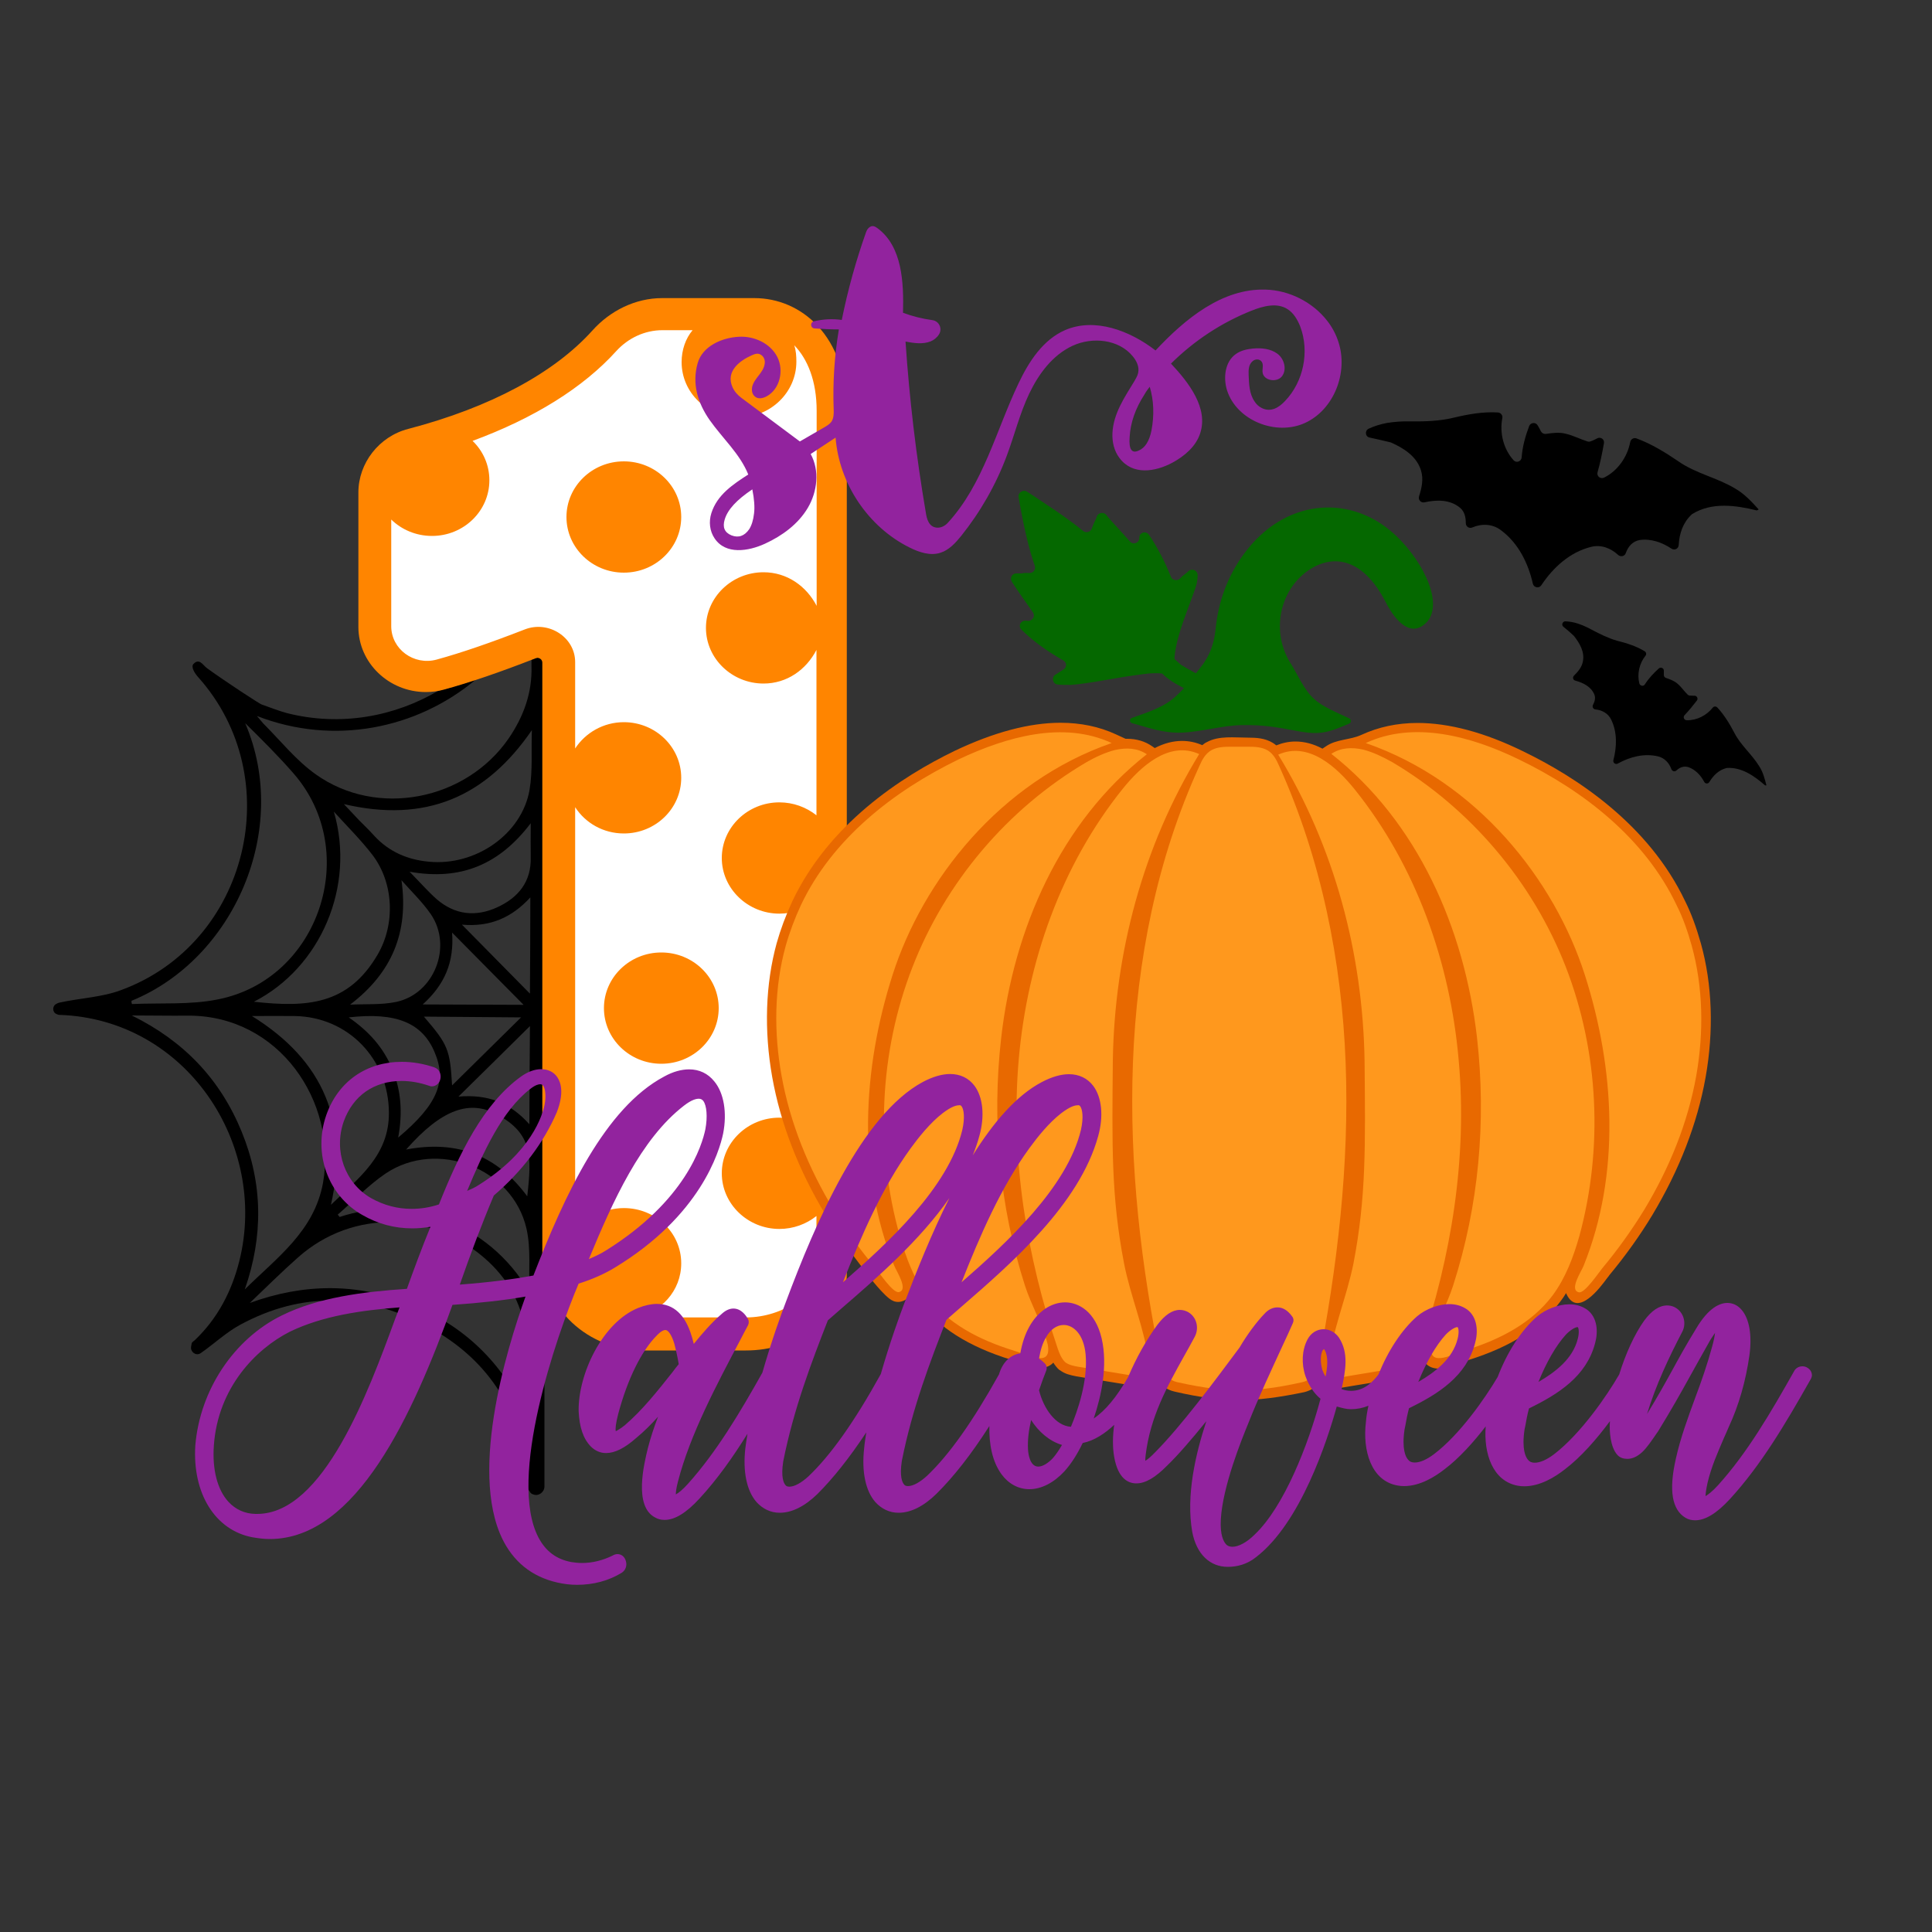 <?xml version="1.0" encoding="utf-8"?>
<!-- Generator: Adobe Illustrator 23.0.1, SVG Export Plug-In . SVG Version: 6.00 Build 0)  -->
<svg version="1.1" id="Layer_1" xmlns="http://www.w3.org/2000/svg" xmlns:xlink="http://www.w3.org/1999/xlink" x="0px" y="0px"
	 width="1000px" height="1000px" viewBox="0 0 1000 1000" style="enable-background:new 0 0 1000 1000;" xml:space="preserve">
<rect x="0" y="0" width="1000" height="1000" fill="#333333" stroke="none"/>
<style type="text/css">
	.st0{fill:#FFFFFF;}
	.st1{fill:#FF8500;}
	.st2{fill:#E86900;}
	.st3{fill:#FF981D;}
	.st4{fill:#056800;}
	.st5{fill:#92239E;}
</style>
<g>
	<path d="M281,649.2V342.9c0-1.7-1.6-2.5-2.7-2.5c-0.3,0-0.6,0.1-1,0.2c-0.7,0.3-1.5,0.6-2.2,0.8c0,1.2,0,2.3,0,3.5
		c0.4,13.7-4.1,25.9-11.6,37c-22.1,32.4-68.4,41.6-100.2,18.8c-10.1-7.2-18.1-17.3-27-26.2c-0.9-1-1.7-2-3.3-3.9
		c39.9,15.5,82.8,6.6,113.2-18.8c-5.8,1.9-11.3,3.6-16.4,5c-0.9,0.2-1.8,0.4-2.7,0.6c-22.6,13.4-50.6,18.8-78.6,11.7
		c-4.4-1.2-8.6-2.9-12.9-4.4c-0.3,0.3-19.3-12.2-28.4-18.8c-2.2-1.6-4-5.5-7.1-2.2c-1.4,1.6,0.8,4.9,2.3,6.6
		c47,52.3,26.2,138-39.8,162.2c-9.9,3.7-21.1,4.1-31.6,6.4c-0.6,0.1-1.2,0.3-1.8,0.7c-2.2,1-2.2,4.2-0.1,5.2
		c0.6,0.3,1.1,0.5,1.7,0.5c65.8,2.2,108.1,67.2,93.1,127.3c-3.9,15.6-11.2,29.8-23.1,41.1c-0.6,0.5-1.5,1-1.6,1.7
		c-0.1,0.5-0.2,1.1-0.3,1.7c-0.4,2.6,2.4,4.8,4.8,3.4c0.1-0.1,0.2-0.1,0.3-0.2c6.9-4.8,13.2-10.8,20.5-14.7
		c31.7-17.1,63.9-16.2,95.4,0.2c29.5,15.3,47.2,39.6,52.5,72.5c0.7,4,0.2,8.3,1,12.3c0.1,0.6,0.7,1.1,0.9,1.6
		c0.3,0.6,0.9,1.1,1.7,1.3c2.7,1.1,5.8-1.1,5.8-4.1V659.3C281,656,281,652.7,281,649.2z M207.8,455.6c5.1,5.8,10.8,11.2,15.2,17.6
		c11.4,16.7,1.7,41.3-18,45.4c-7.7,1.6-15.8,1-23.8,1.4C202.9,503.5,211.6,482.5,207.8,455.6z M234,482.7
		c12.6,12.8,24.3,24.5,37,37.4c-17.9,0-34.4-0.2-52.2-0.2C230.3,509.5,235.1,497.9,234,482.7z M203,553.2
		c-4.6-11.1-12.2-19.5-22.5-26.6c24.5-2.8,38,2.8,44.4,17.9c6.5,15.1,1.7,27.1-18.8,44.3C208.5,575.9,207.6,564.3,203,553.2z
		 M130.4,525.9c8.1,0,15.1-0.1,22.1,0c27.7,0.4,48.7,22.3,48.8,50.1c0.1,22.1-15.6,33.7-30,47.6
		C180.8,581.2,167.8,549.1,130.4,525.9z M219.4,526.2c16.8,0.1,32.9,0.3,50.3,0.4c-12.6,12.4-23.9,23.6-35.7,35.2
		C232.9,543.2,231.9,540.7,219.4,526.2z M195.4,494.2c-15.3,26.1-36.7,27.3-64,24.3c34.5-17.6,52.7-59.7,41.4-98.4
		c6.7,7.4,13.8,14.4,19.9,22.3C203.9,457,204.7,478.4,195.4,494.2z M68.1,518c52.8-21.5,82.5-88.6,58.8-143.7
		c8.6,8.5,17.2,17,25.1,26.1c35.2,40.4,13.3,106.6-39.3,116.9c-14.5,2.9-29.7,1.7-44.4,2.4C68.1,519.2,68,518.6,68.1,518z
		 M125.1,585.8c-11.1-27.2-30-47-56.9-60.2c9.8,0,19.5,0.2,29.2,0.1c47-0.2,77.2,44.6,69.8,86.5c-4.6,25.2-24,38.8-40.5,55.2
		C136.3,639.9,136.1,612.7,125.1,585.8z M272.8,733.3C260,704.9,239.9,686,212.5,675c-27.5-11-55.1-10.8-83.2-0.6
		c8.3-7.9,16.4-16,25-23.6c28.6-25.4,70.5-23.9,98.5,2.2C276.6,675.2,274.4,703.4,272.8,733.3z M274,668.9
		c-21.2-36.8-63.6-50.6-98.2-39c-0.3-0.4-0.6-0.8-1-1.2c8.2-7.1,15.8-15.2,24.8-21.3c26.7-17.9,65.7-2.8,72.9,28.5
		C274.9,646.5,273.6,657.9,274,668.9z M272.9,619.2c-15.5-21-36-29.3-62.7-24.2c18.3-20.8,33-26.2,47.8-17.8
		C275.4,587.1,275.3,598.2,272.9,619.2z M274,581.9c-10.1-11.2-21.4-15.6-36.7-14.3c13-12.8,24.6-24.2,37-36.5
		C274.1,548.6,274.1,564.5,274,581.9z M274.3,514.3c-12.3-12.5-23.3-23.6-35.2-35.7c14.7,1.3,25.8-3.7,35.4-14.1
		C274.5,481.2,274.4,496.9,274.3,514.3z M257.4,469.6c-11.1,5.1-21.9,4-31.4-4.2c-4.5-4-8.5-8.6-14-14.2c26.8,4.8,46.7-4,62.7-25.1
		c0,6.9-0.1,12.1,0,17.5C275.1,456.3,268.3,464.6,257.4,469.6z M274.1,408.8c-4,23-28,39.6-52.2,37.2c-10.9-1-20.5-5.1-28.1-13.3
		c-2.5-2.8-5.2-5.4-7.8-8c-2.4-2.5-4.8-5.1-8-8.5c42.2,9.9,73.5-3.6,97.3-38.3C274.9,388.2,275.8,398.7,274.1,408.8z"/>
	<path class="st0" d="M323.4,688.9H401c15.7,0,28.4-12.7,28.4-28.4V196.8c0-17.9-14.5-32.4-32.4-32.4h-61.8c-6.8,0-13.5,2.2-19,6.2
		l-5.3,5.3c-19.5,19.5-42.3,35.3-67.3,46.9L210.8,238c-9.9,4.6-16.3,14.5-16.3,25.4v47c0,6.7-0.5,17.5,2.6,24.1
		c4.2,9.1,13.3,14.6,23,14.7c3.6,0.1,7.1-0.7,10.4-2.1l10.3-2.7c7-1.8,13.8-4.1,20.4-6.9c5.7-2.4,12.2-4.9,15.4-5.1
		c1.2-0.1,12.7,0.5,12.8,8.9l5.6,319.2C295,676.2,307.7,688.9,323.4,688.9z"/>
	<path class="st1" d="M390.5,154.3h-47.8c-13.9,0-27,6.6-36.1,16.8c-19.7,21.9-52.8,39.8-95.3,50.9c-15.1,3.9-25.8,17.7-25.8,32.9
		v69.6c0,18.6,15.8,33.7,34.9,33.7c3.2,0,6.4-0.4,9.5-1.3c13.2-3.6,28.7-8.9,47.4-16.2c0.4-0.1,0.6-0.2,0.9-0.2c1,0,2.5,0.8,2.5,2.5
		v306.3c0,28,23.7,49.7,52.6,49.7h52.8c12.6,0,25.2-3.8,35.6-11.8c10.6-8.2,16.6-17.8,16.6-27.4v-447
		C438.3,173.5,414.4,154.3,390.5,154.3z M386.1,681.9h-52.8c-1.7,0-3.4,0.3-5.1,0.1c13.9-2.4,24.4-13.9,24.4-28.1
		c0-15.9-13.3-28.6-29.7-28.6c-10.6,0-20,5.6-25.2,13.7c0-55.8,0-148.8,0-221.2c5.3,8.2,14.6,13.6,25.2,13.6
		c16.4,0,29.7-12.9,29.7-28.8s-13.3-28.8-29.7-28.8c-10.6,0-19.9,5.5-25.2,13.6c0-17.3,0-32.5,0-44.7c0-12.9-13.8-21.7-26.1-16.9
		c-17.5,6.8-32.5,12-45.6,15.6c-11.8,3.2-23.5-5.4-23.5-17.3v-55.2c5.3,5.2,12.8,8.5,21.1,8.5c16.4,0,29.7-12.9,29.7-28.8
		c0-8-3.3-15.2-8.7-20.4c32-11.8,57.3-27.6,74.4-46.5c6.1-6.7,14.7-10.8,23.9-10.8h15.6c-3.6,4.2-5.7,10.2-5.7,16.5
		c0,15.9,13.3,28.6,29.7,28.6s29.7-13,29.7-28.8c0-2.9-0.2-5.8-1.1-8.5c6.9,7.1,11.6,18.5,11.6,33.9v101
		c-5.3-10.2-15.3-17.4-27.5-17.4c-16.4,0-29.8,12.9-29.8,28.8s13.5,28.8,29.8,28.8c12.2,0,22.1-7.2,27.4-17.4V422
		c-5.3-4.2-12-6.7-19.2-6.7c-16.4,0-29.8,12.9-29.8,28.8s13.5,28.8,29.8,28.8c7.2,0,13.9-2.5,19.2-6.7v119c-5.3-4.2-12-6.7-19.2-6.7
		c-16.4,0-29.8,12.9-29.8,28.8c0,15.9,13.5,28.8,29.8,28.8c7.2,0,13.9-2.5,19.2-6.7v30.2C422.5,668.6,406.1,681.9,386.1,681.9z
		 M352.6,267.6c0,15.9-13.3,28.8-29.7,28.8s-29.7-12.9-29.7-28.8s13.3-28.8,29.7-28.8S352.6,251.7,352.6,267.6z M372,521.8
		c0,15.9-13.3,28.8-29.7,28.8s-29.7-12.9-29.7-28.8c0-15.9,13.3-28.8,29.7-28.8S372,505.9,372,521.8z"/>
	<path class="st2" d="M641.5,724.7c-9.8,0-20.5-1.4-33.5-4.4c-4-0.9-7.4-3.3-9.6-6.6c-0.3,0.5-0.6,0.9-0.9,1.3
		c-1.6,1.8-3.8,2.7-6.6,2.7c-1.9,0-4-0.4-6.4-0.8c-0.9-0.2-1.9-0.3-2.9-0.5c-4.2-0.7-20.4-3.3-24.4-4h-0.1l-0.4-0.1
		c-2.5-0.5-5.5-1.1-8.1-3.1l-0.2-0.1l-0.2-0.1c-1.2-1.1-2.2-2.4-3-3.7c-1.2,1.3-3.3,2.7-6.8,2.7s-7.6-1.5-11.5-2.9
		c-1.4-0.5-2.7-1-3.9-1.4c-21.9-6.8-37.4-16.7-47.4-30.2c-1.3-1.8-2.5-3.6-3.6-5.4c-0.1,0.5-0.3,1-0.5,1.6c-1.6,3.3-5.7,5.1-9.1,3.7
		c-1.5-0.6-2.8-1.8-4-2.9c-6.1-5.9-11.1-13.2-16.3-20c-5.4-7-10.3-14.4-14.9-21.9c-13.9-23.1-23.2-47-27.5-71.1
		c-4.3-24.2-3.5-48.2,2.3-69.3c2-7.1,4.7-14.4,8.1-21.7c18.9-39.9,56.2-64.4,84.1-77.9c20.2-9.6,38.6-14.5,54.7-14.5
		c10.4,0,20.1,2,28.7,6l5,2.3c0.3,0,0.6,0,0.8,0c4.9,0,9.3,1.3,13,3.9l1.3,0.9c4.8-2.5,9.5-3.7,14.1-3.7c3.6,0,7.1,0.7,10.5,2.2
		c0.7-0.6,1.5-1.2,2.4-1.6c6.2-3.4,14.3-2.3,21.1-2.3c4.3,0,8.9,0.2,13,2.7c0.6,0.4,1.2,0.8,1.8,1.3c3.2-1.3,6.6-2,9.9-2
		c4.6,0,9.3,1.2,14,3.7l1.8-1.2c5.5-3.8,12.5-3.2,18.5-6c8.7-4,18.4-6.1,28.9-6.1c16.3,0,34.7,4.9,54.5,14.6
		c27.9,13.5,65.2,37.9,84.1,77.8c3.1,6.2,5.7,13.3,8.1,21.8c5.9,21.2,6.7,45.2,2.4,69.3c-4.3,24-13.6,47.9-27.5,71.1
		c-6.4,10.6-13.9,21.1-22.2,31.1c-0.2,0.3-0.7,1-1.3,1.7c-3.6,4.9-15.1,20.4-20.9,8.4c-0.1-0.2-0.2-0.5-0.3-0.7
		c-0.9,1.5-1.9,3-3,4.4c-10.1,13.5-25.6,23.4-47.4,30.2c-1.1,0.4-2.2,0.8-3.5,1.3c-4.1,1.6-8.3,3.2-12,3.2s-5.9-1.6-7-3
		c0,0,0,0,0-0.1c-0.9,1.6-2,3.2-3.4,4.5l-0.2,0.1l-0.2,0.1c-2.6,2-5.7,2.6-8.1,3.1l-0.4,0.1c0,0-8.3,1.4-12.4,2
		c-4,0.7-8.1,1.3-12.2,2c-1,0.2-2,0.3-2.9,0.5c-2.4,0.4-4.5,0.8-6.4,0.8c-2.8,0-5-0.9-6.6-2.7c-0.3-0.3-0.6-0.7-0.8-1.1
		c-2.2,2.9-5.4,5-9.1,5.9C662,723.3,651.3,724.7,641.5,724.7z"/>
	<path class="st3" d="M734.9,698.6c-0.9,2.6-2,5.3-4,7.1c-1.8,1.3-4.2,1.8-6.4,2.2c-8.2,1.3-16.2,2.6-24.5,4
		c-9.3,1.5-13.3,3.5-12.2-6.4c1.8-16.9,9.3-34.4,12.7-51.3c6.7-34.7,6.2-61.3,5.8-105.1c-0.9-55.6-15.6-110.9-44.7-158.5
		c15.8-7.1,30.5,6.7,39.6,18c31.8,39.6,49.4,89.6,53.8,140C759.6,599.3,751.2,650.4,734.9,698.6z M696.5,550.1
		c-2-52.7-12.7-105.6-34.4-153.6c-1.3-3-2.9-6.2-5.8-8c-3.1-1.9-6.9-2-10.4-2c-1.5,0-2.9,0-4.4,0s-2.9,0-4.4,0
		c-3.3,0-6.9,0.1-9.9,1.7c-3.2,1.7-5,5-6.4,8.3c-22,48-32.4,100.7-34.4,153.6c-2,52.7,4.2,105.6,14.9,157.3c0.9,4,4,7.1,8,8
		c14.7,3.3,24.5,4.2,32.4,4.2s17.8-0.9,32.4-4.2c4-0.9,7.1-4,8-8C692.2,655.7,698.5,603,696.5,550.1z M875.6,489.4
		c-2-7.1-4.4-14.2-7.8-20.9C851.6,434.3,820,409.4,786,393c-24.7-12-54.2-20-79.1-8.4c57.8,20,97.8,71.1,113.4,120
		c15.6,48.7,18.5,103.1-0.6,150.5c-1.1,2.9-7.8,12.7-2.4,13.8c2.9,0.6,10.2-10.2,12-12.4c8-9.6,15.3-19.8,21.8-30.4
		c12.9-21.4,22.5-44.7,26.9-69.4C881.9,534.4,881.6,511,875.6,489.4z M810.5,500.6c-17.1-44-49.4-82.2-90-106.2
		c-4.7-2.6-9.8-5.1-14.9-6.4c-5.8-1.3-11.6-1.1-16.5,2.2c44.7,35.1,68.9,90.5,75.4,146.9c4.9,43.4,0.9,87.1-12.4,128.4
		c-3.1,9.8-9.3,20.2-11.1,30.2c-2.2,12.2,9.3,6,17.8,3.1c17.1-5.3,34-13.8,44.9-28.4c6.7-9.1,10.7-19.8,13.8-30.7
		C829.8,594.4,827.6,544.8,810.5,500.6z M581.8,653.9c-6.7-34.7-6.2-61.3-5.8-105.1c0.9-55.6,15.6-110.9,44.7-158.5
		c-15.8-7.1-30.5,6.7-39.6,18c-31.8,39.6-49.4,89.6-53.8,140c-4.4,50.7,4,101.8,20.2,149.8c0.9,2.6,2,5.3,4,7.1
		c1.8,1.3,4.2,1.8,6.4,2.2c8.2,1.3,16.2,2.6,24.5,4c9.3,1.5,13.3,3.5,12.2-6.4C592.7,688.6,585.1,671,581.8,653.9z M462,504.6
		c15.6-48.9,55.6-100,113.4-120c-24.9-11.6-54.4-3.3-79.1,8.4c-34,16.5-65.6,41.3-81.8,75.6c-3.1,6.7-5.8,13.8-7.8,20.9
		c-6,21.6-6.2,44.9-2.2,67.1c4.4,24.7,14,48,26.9,69.4c6.4,10.7,13.8,20.9,21.8,30.4c1.8,2.2,8.9,12.9,12,12.4
		c5.3-1.1-1.3-10.9-2.4-13.8C443.5,607.5,446.4,553.3,462,504.6z M530.6,665.7c-13.3-41.3-17.3-85.3-12.4-128.4
		c6.4-56.4,30.7-111.8,75.4-146.9c-4.9-3.3-10.7-3.5-16.5-2.2c-5.1,1.3-10.4,3.8-14.9,6.4c-40.7,24-72.9,62-90,106.2
		c-17.1,44-19.3,93.8-6.4,139.1c3.1,10.9,7.1,21.8,13.8,30.7c10.9,14.7,27.8,23.1,44.9,28.4c8.4,2.6,20,8.9,17.8-3.1
		C539.8,686,533.8,675.5,530.6,665.7z"/>
	<path class="st4" d="M719.8,274.8c-22.7-19-55.3-16.1-75.8,11.7c-8.8,11.9-13.4,25.1-14.8,39c-0.6,5.9-2.2,11.9-5.7,17
		c-0.4,0.9-1.1,1.5-1.7,2.4c-0.9,1.2-1.9,2.4-2.8,3.6c-3.5-1.9-7.2-4-7.6-4.3c-1.1-0.9-2.2-2-3.5-3.1c0.2-5.5,2.2-13.2,5.9-23.2
		c2.8-7.7,4.8-12.8,5.5-15.4c0.4-1.7,0.6-3.5,0.6-4.8c0-2.4-2.8-3.7-4.6-2.2c-0.6,0.6-1.5,1.3-2.4,2c-0.9,0.6-1.5,1.3-2.2,2
		c-1.3,1.3-3.9,0.9-4.6-0.9c-3.1-7.7-6.8-15-11.4-21.8c-1.5-2.2-5-1.3-5,1.5v0.2c0,2.6-3.3,3.7-4.9,1.7c-1.5-1.7-3.3-3.7-5.3-5.9
		c-2.6-2.8-5.1-5.5-7-7.9c-1.3-1.5-4-1.1-4.8,0.9c-0.2,0.9-0.6,1.7-1.1,2.6c-0.6,1.3-1.1,2.6-1.5,3.7c-0.6,1.7-2.8,2.4-4.4,1.3
		c-4.2-3.5-9.5-7.3-15.2-11.2c-5.7-3.7-10.3-7-13.9-9.2c-2-1.3-4.8,0.4-4.4,2.8c2.8,16.3,5.7,28,8.4,35.5c0.6,1.7-0.6,3.8-2.6,3.8
		c-1.1,0-2.6-0.2-4.2,0.2c-1.1,0-2,0-2.8,0c-2.2,0-3.5,2.4-2.2,4.4c2.8,4.4,6.6,9.7,10.8,15.7c1.5,2.2-0.4,4.9-3.1,4.4h-0.2
		c-2.8-0.5-4.6,2.6-2.6,4.6c5.7,5.7,13,11,21.6,15.9c2,1.1,2,3.7,0,4.8c-0.6,0.4-1.3,0.9-2,1.3c-0.6,0.4-1.3,0.9-2,1.3
		c-2.2,1.3-1.5,4.8,1.1,5.1c2,0.2,4.2,0.2,6.8,0.2c3.5-0.2,10.1-1.1,19.6-2.8s16.3-2.6,20.7-3.1c2.6-0.2,5.1-0.2,7,0
		c2.8,2.8,6.7,5.3,11.3,7.6c-1.3,1.4-2.7,2.8-4.1,4.1c-6.2,5.8-14.8,8.4-22.9,11.3c-1.3,0.5-1.2,2.3,0.1,2.7
		c8.3,2.2,16,5.3,25.9,4.9s20.9-3.7,31-3.9c11-0.2,18.1,1.1,28.8,3.1c12,2.3,16.5,0.5,26.8-3.9c1.1-0.5,1.1-2,0.1-2.6
		c-6.1-3-13.9-5.9-18.5-10.3c-5.1-4.6-8.4-12.6-12.1-18.5c-0.2-0.2-0.2-0.4-0.4-0.6c-9-15.2-5.7-35.2,8.1-46.1
		c12.8-9.9,29.3-8.8,41.6,15.2c5.3,10.3,13.4,19,21.6,10.1C747.8,310.9,734.5,287.1,719.8,274.8z"/>
	<path class="st5" d="M687,166.1c-7.5-9.7-19.7-15.9-32-16.2c-22.3-0.7-41.6,15.1-56.9,31.5c-13.3-10.3-31.5-17.2-46.9-10.5
		c-11.4,5-18.7,16.3-24,27.5c-11.7,24.5-18.2,52.2-36.7,72.3c-1.5,1.6-3.6,2.6-5.7,2.4c-4-0.4-5.1-4.4-5.6-7.8
		c-5-29.3-8.5-58.8-10.5-88.5c4.3,0.8,8.9,1.5,13-0.1c1.7-0.7,3.3-2,4.3-3.6c1.9-3,0.1-6.9-3.4-7.4c-5.2-0.7-10.3-2-15.2-3.8
		c0.4-15.8-0.4-34.2-13.1-43.7c-1.3-1-2.9-1.9-4.6-0.3c-0.7,0.6-1.1,1.4-1.4,2.2c-5.3,14.9-9.5,30.1-12.6,45.5
		c-4.8-0.7-9.7-0.4-14.4,0.7c-2.1,0.5-1.9,3.5,0.3,3.7c4.2,0.3,8.4,0.5,12.6,0.5c-2.3,13.6-3.2,27.4-2.7,41.2
		c0.1,2.2,0.1,4.6-1.1,6.5c-0.9,1.3-2.3,2.1-3.6,2.9c-4.3,2.5-8.5,4.9-12.8,7.4l-30.3-22.6c-2-1.5-3.6-3.3-4.6-5.6
		c-3.5-8,3.5-13.5,10-16.4c1.6-0.7,3.3-1.4,5-0.1c1.4,1,2,2.8,1.7,4.5c-0.7,4.8-5.4,7.3-6.5,12c-0.3,1.5-0.1,3.2,0.9,4.4
		c1.7,2.1,4.4,1.6,6.5,0.5c7-3.7,9.2-13.5,5.6-20.5s-11.9-10.8-19.7-10.4c-8.8,0.4-19,4.8-21.5,13.7c-3,10.6,0,20.5,6.2,29.4
		c6.7,9.5,15.7,17.5,20,28.2c-7.9,5.1-16.1,10.5-19.1,20c-1.4,4.4-0.9,9.3,1.7,13.1c5.7,8.5,17.4,6.7,26.1,2.7
		c8.9-4.1,17.1-10.1,22.1-18.5s6.2-19.4,1.5-27.9l12.9-8.5c1.8,23.8,16.9,46.3,38.3,56.9c5,2.5,10.7,4.4,16,2.7
		c4.4-1.4,7.8-5.1,10.7-8.7c10-12.5,18-26.5,23.6-41.5c4-10.7,6.7-21.8,11.6-32.1s12.1-20,22.4-24.8c10.3-4.8,24-3.4,31.2,5.4
		c2,2.4,3.5,5.5,2.8,8.6c-0.3,1.5-1.1,2.8-1.9,4.2c-5.1,8.4-10.9,16.8-11.4,26.9c-0.2,4.6,0.8,9.2,3.6,12.9
		c6.8,9.2,18.6,7.2,27.4,2.5c6.3-3.4,12.2-8.4,14.4-15.2c4.3-13-5.7-26.1-15.1-36.1c11.9-11.8,26.1-21.2,41.7-27.4
		c6-2.4,13.2-4.3,18.6-0.8c3.2,2,5.2,5.5,6.6,9c4.9,13,1.7,28.6-7.9,38.6c-3,3.2-7.2,6-12,3.6c-1.6-0.8-2.9-2-3.8-3.5
		c-2.7-4-2.8-8.9-3-13.5c-0.1-2.6-0.1-5.5,2.1-7.3c1.4-1.2,3.6-1.2,4.7,0.4c1,1.5,0.2,3.6,0.4,5.4c0.5,4.4,7.5,5.5,10.1,2
		s1.1-9-2.4-11.6s-8.2-3.1-12.6-2.7c-3.2,0.3-6.4,1-9,2.9c-5.6,4-6.5,12.2-4.5,18.7c5,15.7,25.4,23.8,40.4,16.9
		c15-6.9,22.4-26.1,17.3-41.8C691.5,173,689.5,169.3,687,166.1z M390.3,265.7c-0.4,3.6-1.3,6.3-2.5,8.2c-2.5,3.6-5.6,4.6-9.2,3.2
		c-3.6-1.5-4.7-4.2-3.5-8.2c1.5-5.1,6.2-10.2,14.3-15.6C390.4,258.3,390.7,262.5,390.3,265.7z M596,222.8c-1.1,5.5-3.3,9-6.6,10.4
		c-3.6,1.7-5.2-0.6-4.7-7c0.4-7.4,3-14.8,7.6-21.9c0.8-1.5,1.8-2.8,2.8-4.1C597.2,207.2,597.5,214.8,596,222.8z"/>
	<path class="st5" d="M319.6,804.4c-0.9,0-1.8,0.3-2.6,0.8c-5.1,2.5-10.5,3.8-15.7,3.8c-1.9,0-3.9-0.2-5.7-0.5
		c-7.8-1.5-13.2-5.7-16.9-12.7c-16-30.6,9.1-103.9,20.8-131.4c6.7-2.1,13.4-5,18.9-8.4c44.1-26.8,53.9-59.8,55.9-69.3
		c2.1-10.8,0.4-21-4.6-27c-3.3-4.1-7.8-6.2-13-6.2c-4,0-8.4,1.2-12.9,3.7c-30.7,16.3-51.4,61-67.7,103c-10.8,2-23.3,3.6-38.1,4.7
		c5.4-15.5,11.5-31.7,17.6-46.1c14.6-12.5,25.8-27.3,32.6-43.1c3.8-9.8,2.2-15.2,0.3-18.1c-1.8-2.7-4.8-4.2-8.4-4.2
		c-3.3,0-6.9,1.3-10.4,3.8c-19.6,14.1-32.1,40.1-42.5,66.2c-4.8,1.6-9.5,2.3-14.2,2.3c-7.2,0-14.3-1.8-21-5.6
		c-13.5-7.8-19.4-24.4-14.1-39.6c4.8-13.4,15.7-21,30-21c4.7,0,9.5,0.9,13.9,2.4c0.5,0.2,1.1,0.4,1.7,0.4c2.2,0,4.1-1.7,4.5-4.1
		c0.4-2.5-0.7-4.8-3.1-5.7c-5.5-1.9-11.3-2.9-16.9-2.9c-18.4,0-33,10.2-39.1,27.5c-7,20,0.9,41.8,18.7,51.8c8,4.6,16.6,6.9,25.8,6.9
		c3.1,0,6.3-0.3,9.4-0.8c-4.5,11-8.5,21.8-12.2,32.1c-22.6,1.5-45.8,4.4-64.8,13.8c-24.8,12.2-42.3,38.6-44.7,67.2
		c-1.6,24.9,10.3,44,29.6,47.6c3,0.5,5.9,0.9,8.9,0.9c44.9,0,74.1-64.3,94.6-121.2c14.5-1,27-2.4,37.8-4.3
		c-9.9,27.4-30.5,94.9-10,129.1c6.8,11.3,17.4,18,31.5,19.8c1.8,0.2,3.5,0.3,5.2,0.3c8.4,0,16.4-2.1,23.2-6.3
		c1.9-1.3,2.7-3.6,2.1-5.8C323.4,805.7,321.6,804.4,319.6,804.4z M365.1,584.5c-1.7,8.2-10.2,37-51.4,62.7c-2.5,1.6-5.4,3-8.9,4.5
		c12.4-30,26.9-62.2,49.2-79.4c4.1-3.2,6.5-3.6,7.7-3.6c1,0,1.7,0.4,2.3,1.1C365.8,572.2,366.3,578,365.1,584.5z M281.9,571.7
		c-1.1,5.5-6.8,24.6-34.2,41.7c-1.6,1.1-3.6,2-5.9,3c8.3-19.9,17.9-41.4,32.7-52.8c2.7-2.1,4.3-2.4,5.1-2.4c0.6,0,1.1,0.2,1.5,0.7
		C282.3,563.5,282.7,567.4,281.9,571.7z M206.8,676.7c-0.8,2-1.5,4.1-2.4,6.3c-13.8,37.6-37,100.6-71.3,100.6c-0.3,0-0.5,0-0.9,0
		c-5.5-0.1-10.3-2.3-14-6.3c-5.7-6.3-8.4-16.6-7.5-29.2c2.1-29.8,21.7-49.9,39.3-58.8C166.9,681.1,187,678.2,206.8,676.7z
		 M936.8,709c-1-1.1-2.3-1.8-3.9-1.8c-1.7,0-3.2,0.8-4.1,2.2c0,0.1-0.1,0.1-0.1,0.2c-12.2,21.6-24.3,42.4-39.5,59.2
		c-2.8,3.1-5.1,4.8-6.4,5.6c0-1.1,0.2-3.2,1-6.8c1.9-8.2,5.2-15.6,8.5-23.3c0.9-1.9,1.7-3.9,2.5-5.7c5.2-11.2,8.8-23.7,10.7-37.1
		c1.4-10.4,0-18.9-4.1-23.6c-2-2.3-4.5-3.5-7.3-3.5c-3.8,0-9.7,2.3-16.2,13.3c-5.4,8.8-9,15.4-12.5,21.8
		c-3.8,6.9-7.4,13.4-12.9,22.4c4.5-14.9,11.5-29.7,18.2-42.5c2.5-4.7,0.6-10.7-4.1-12.9c-1.3-0.6-2.6-0.8-3.7-0.8
		c-4.1,0-8.1,2.7-11.9,7.9c-5,7-9.6,17.1-12.9,27.8c-6.4,11.1-19.9,30.7-33.7,41.3c-3.7,2.8-7.2,4.4-10,4.4c-1.5,0-2.6-0.4-3.5-1.5
		c-1.3-1.5-3.3-5.5-1.8-15.7l0.4-1.9c0.5-3,1.1-6,1.9-9c15.2-7.4,29.7-16.6,34.2-33.7c1.6-5.7,1.4-13.3-4.1-17.4
		c-2.6-1.8-5.6-2.8-9.2-2.8c-5.6,0-12.2,2.5-16.7,6.3c-8.3,7.2-15.5,18.5-20.4,31.3c-6.7,11.3-19.6,29.8-32.9,39.9
		c-3.7,2.8-7.2,4.4-10,4.4c-1.5,0-2.6-0.4-3.5-1.5c-1.3-1.5-3.3-5.5-1.8-15.7l0.4-1.9c0.5-3,1.1-6,1.9-9
		c15.2-7.4,29.7-16.6,34.2-33.7c1.6-5.7,1.4-13.3-4.1-17.4c-2.6-1.8-5.6-2.8-9.2-2.8c-5.6,0-12.2,2.5-16.7,6.3
		c-8,7-15.1,17.9-20,30.1c-3.2,4.3-7.8,8.5-14.2,8.5c-1.6,0-3.3-0.3-4.9-0.9c2.1-9.7,3.8-18.8-1.4-26.7c-1.9-2.7-4.8-4.3-7.9-4.3
		c-3.4,0-6.6,1.9-8.4,5.4c-2.8,5.4-3.2,12.4-1,18.9c1.8,5,4.5,9,7.8,11.7c-6.4,24-18.9,55.9-34.1,70.3c-4,4-8.3,6.3-11.5,6.3
		c-1.4,0-2.6-0.4-3.4-1.4c-1.1-1.2-3.1-4.6-2.6-12.9c1-17.1,10.8-41.3,14.1-49.3c5.5-14,12-27.7,18.1-41c1.8-3.7,3.4-7.4,5.1-11.2
		c0.5-1.1,0.4-2.4-0.3-3.3c-2.3-3.2-4.8-4.8-7.7-4.8c-2.4,0-4.8,1.1-6.8,3.4c-3.9,4-8.9,10.7-12.7,17.2l-0.2,0.3
		c-13.3,17.9-29.9,40.2-43.4,53.9c-2.5,2.6-4.2,4-5.3,4.6c0-0.6,0-1.6,0.2-3.1c2.4-19.6,10.9-35,20-51.3c1.8-3.2,3.6-6.4,5.4-9.8
		c2.4-4.5,1-10.3-3.5-12.8c-1.3-0.7-2.7-1.1-4.2-1.1c-3.9,0-7.8,2.6-11.7,7.8c-5.5,7.5-10.9,17-15.1,27c-6,10.4-11.8,17.4-17.8,21.4
		c3.9-11.4,7.4-27.4,4.1-41.5c-3.2-13.7-11.8-18.6-18.9-18.6c-7.3,0-14.3,4.8-18.7,12.9c-2,3.6-3.5,8-4.5,13.5
		c-5.2,0.7-9.2,4.7-11,10.8c0,0.1-0.1,0.1-0.1,0.2c-13.6,24.4-25.7,41.5-37.2,52.4c-3.6,3.3-7.2,5.3-9.8,5.3c-1.2,0-1.8-0.4-2.1-0.9
		c-0.8-0.9-2.4-3.9-1.1-12.2c5.4-27.2,14.7-51.5,23.1-73c2.5-2.2,5.1-4.4,7.8-6.8c25.7-22.3,61-52.9,70.7-88.2
		c2.9-10.3,1.9-20.1-2.5-26c-3-4-7.4-6.1-12.6-6.1c-4.2,0-9,1.4-14.1,4.1c-13.3,7-25.2,21.1-35.7,37.9c1.3-3.3,2.5-6.6,3.4-10
		c2.9-10.3,1.9-20.1-2.5-26c-3-4-7.4-6.1-12.6-6.1c-4.2,0-9,1.4-14.1,4.1c-31.7,17-55.7,73.1-70.9,113.8
		c-2.3,5.9-7.5,20.3-12.2,36.7c-11.8,21-23.8,41.1-38.5,57.5c-2.7,3-4.9,4.8-6.3,5.5c0-1.1,0.2-3.2,1.1-6.6
		c6.3-24.5,20.2-50.5,32.3-73.4c1.3-2.6,2.7-5.1,4-7.6c0.5-1.1,0.5-2.3-0.1-3.3c-0.8-1.3-3.2-5.3-7.5-5.3c-2.1,0-4.2,1-6.3,3
		c-5.2,4.5-9.8,9.9-14.2,15.3c-0.4-1.3-0.6-2.6-1.1-4c-3.3-11.1-9.3-16.7-18-16.7c-2.9,0-6.2,0.7-9.7,2.1
		c-18.5,7.5-31.1,34.2-30.8,53.4c0.4,8.4,2.4,14.3,6.3,18.3c2.2,2.2,4.9,3.4,7.9,3.4c4.6,0,9.7-2.6,15.6-7.8c4-3.3,7.7-7,11.3-11
		c-2.1,5.5-3.9,10.9-5.3,16.4c-2,8.2-7.3,29.9,3.7,35.7c1.5,0.9,3.2,1.3,5,1.3c5.3,0,11.2-3.6,18.1-11.1c9.2-10,17.2-21.3,24.8-33.5
		c-0.4,2.5-0.8,4.9-1.1,7.4c-1.4,12.2,0.7,22.2,5.8,28c3.2,3.5,7.3,5.5,12,5.5c6.3,0,12.9-3.3,19.5-9.7c8.3-8.3,16.6-18.8,25.3-31.9
		c-0.4,2.7-0.9,5.5-1.1,8.1c-1.4,12.2,0.7,22.2,5.8,28c3.2,3.5,7.3,5.5,12,5.5c6.3,0,12.9-3.3,19.5-9.7c9-8.9,18.1-20.5,27.5-35.2
		c-0.2,9.2,1.4,18.3,6.3,25c3.6,4.9,8.7,7.7,14.4,7.7c6.2,0,12.6-3.3,18.1-9.2c3.5-3.9,6.5-8.5,9.5-14.7c5.9-1.2,11.4-4.8,16.3-9.4
		c-0.8,5.8-0.9,11.5,0,16.6c2,11.4,7.4,13.7,11.5,13.7c4.7,0,9.9-3.1,15.9-9.2c5.8-5.6,12.5-13.4,20.3-23
		c-5.6,17-10.6,38.5-7.3,57.3c2.2,11.6,9.2,18.1,18.4,18.1l0,0c4.8,0,10-1.3,14.6-5c23.1-17.7,36.9-60.3,41.8-78
		c2.5,0.7,4.9,1.4,7.3,1.4l0,0c3.2,0,6.2-0.6,9.1-1.8c-0.6,2.8-1.1,5.6-1.3,8.4c-1.8,14.6,2.6,30.5,16.4,32.9
		c1.1,0.2,2.1,0.3,3.3,0.3c8.3,0,16-4.8,21.1-8.8c7.4-5.6,14.8-13.8,21.2-22.1c-1.1,13.9,3.5,28.3,16.6,30.7
		c1.1,0.2,2.1,0.3,3.3,0.3c8.3,0,16-4.8,21.1-8.8c8.3-6.3,16.5-15.7,23.3-24.9c-0.4,5.1,0.2,13.4,3.8,17.4c1.4,1.6,3.3,2.1,5.2,2.1
		l0,0c2.5,0,4.9-1,7.6-3.4c2.5-2.3,4.9-5.9,7.8-10.1l0.5-0.7c7.1-11.6,11.6-19.6,16.3-28.1c3.2-5.7,6.4-11.6,10.8-19.3
		c1-1.6,1.8-2.7,2.4-3.6c-0.2,1.6-0.6,3.9-1.5,7.1c-2.5,9.2-5.6,18.1-8.8,26.6c-3.7,10.1-7.6,20.6-10,31.5c-3.7,16.3-2,26.3,5,30.5
		c1.5,0.9,3.2,1.3,5,1.3c5.3,0,11.2-3.6,18.1-11.1c16-17.5,28.4-38.4,41.7-61.9c0.2-0.3,0.3-0.6,0.4-0.9
		C938.1,711.9,937.8,710.2,936.8,709z M816.7,687c0.4,0.4,0.8,2.6,0,5.8c-2.6,10.7-11.9,17.5-20.4,22.5c4.1-10.2,9.1-18.9,14.2-24.5
		c2.1-2.2,4.7-3.9,6.1-3.9C816.6,687,816.7,687,816.7,687z M754.5,687c0.4,0.4,0.8,2.6,0,5.8c-2.6,10.7-11.9,17.5-20.4,22.5
		c4.1-10.2,9.1-18.9,14.2-24.5c2.1-2.2,4.7-3.9,6.1-3.9C754.4,687,754.5,687,754.5,687z M684.4,699.3c0.4-0.7,0.8-1,0.9-1
		s0.3,0.2,0.4,0.6c1.9,3.4,1.4,8.8,0.4,13.6c-0.7-1.1-1.2-2.3-1.7-3.5C683.4,705.1,683.4,701.8,684.4,699.3z M533.7,735
		c3.8,6,9.5,11,16,12.9c-1.7,2.9-3.3,5.2-4.8,6.9c-2.6,2.7-5.3,4.3-7.5,4.3c-4.4,0-5.2-6.8-5.3-8.9
		C531.8,745.5,532.5,740.2,533.7,735z M554.3,738.5c-8-0.5-14.2-9.6-16.5-18.9c1.4-4.1,2.6-7.4,3.7-10.1c0.5-1.3,0.3-2.7-0.7-3.8
		c-1.1-1.1-2-1.8-3-2.5c0.7-4.1,1.7-7.8,3.6-11c2.3-4.1,5.6-6.4,9.2-6.4c4.9,0,10.3,4.7,11.3,15.1
		C563.2,715,557.6,730.7,554.3,738.5z M497.7,572.6c1.2,1.6,1.8,5.9,0.4,12.2c-7.2,30-38.8,58.8-61.8,78.9
		c9.4-23.8,20.3-49.1,35.1-69.4c4-5.5,10-13.1,16.5-18.1c4.7-3.6,7.2-4.1,8.4-4.1C497,571.9,497.4,572.2,497.7,572.6z M559.1,572.6
		c1.2,1.6,1.8,5.9,0.4,12.2c-7.2,30-38.8,58.8-61.8,78.9c9.4-23.8,20.3-49.1,35.1-69.4c4-5.5,10-13.1,16.5-18.1
		c4.7-3.6,7.2-4.1,8.4-4.1C558.4,571.9,558.8,572.2,559.1,572.6z M468.1,674.5c-2.3,6-7.5,20.3-12.2,36.7
		c-13.7,24.8-26,42.1-37.5,53c-3.6,3.3-7.2,5.3-9.8,5.3c-1.2,0-1.8-0.4-2.1-0.9c-0.8-0.9-2.4-3.9-1.1-12.2
		c5.4-27.2,14.7-51.5,23.1-73c2.5-2.2,5.1-4.4,7.8-6.8c17.7-15.3,39.8-34.5,55.1-56.5C482.2,638.4,474.5,657.7,468.1,674.5z
		 M318.7,740.8c-0.2-1.1-0.1-3.7,1.3-9c4.8-18,12.1-32.8,20.1-40.7c2.4-2.5,3.8-2.7,4.3-2.7c1.5,0,3.3,2.7,4.6,7
		c0.9,3.4,1.8,7.5,2.3,10.7c-1.1,1.3-2.1,2.6-3.2,4.1c-7.7,9.7-15.5,19.6-24.7,27.5C321,739.6,319.5,740.4,318.7,740.8z"/>
	<path d="M823.8,325.9c-2.2-1.2-4.6-2.3-7-3.1c-2.1-0.7-4.3-1.1-6.5-1.2c-1.5-0.1-2.3,1.9-1.1,2.8c1.8,1.4,3.6,3,5.3,4.6
		c0.1,0.1,0.1,0.1,0.2,0.2c2.9,3.7,5.6,8.2,4.6,13.1c-0.5,3-2.5,5.3-4.6,7.4c-0.9,0.9-0.5,2.3,0.7,2.6c4.1,1.1,8.1,3.1,9.8,7.1
		c0.8,1.9,0.2,3.8-0.7,5.5c-0.5,1,0.2,2.2,1.3,2.3c3.4,0.3,6.7,2.1,8.2,5.4c3.1,6.4,2.9,13.9,1.1,20.8c-0.4,1.4,1.1,2.5,2.3,1.8
		c6.3-3.5,13.7-5.4,20.8-3.7c3.4,0.8,5.8,3.5,6.9,6.6c0.4,1.1,1.7,1.5,2.6,0.7c1.7-1.6,3.9-2.5,6.3-1.7c3.6,1.3,6.3,4.2,8.1,7.6
		c0.6,1.1,2.1,1.1,2.7,0c2-3.3,4.8-6.1,8.6-7.1c0.1,0,0.3-0.1,0.4-0.1c7.7-0.5,14.3,4.2,19.8,9h0.7c-0.9-3.5-1.8-7-3.8-10
		c-3.7-6-9.3-10.6-12.6-16.8c-2.5-4.8-5.3-9.5-9-13.5c-0.7-0.7-1.8-0.7-2.4,0.1c-3.2,4-8.2,6.6-13.4,6.5c-1.4,0-2.1-1.6-1.2-2.6
		c2.3-2.4,4.4-5,6.4-7.6c0.8-1,0-2.6-1.3-2.5c-0.9,0-1.7,0-2.6-0.1c-0.3-0.1-0.6-0.2-0.8-0.4c-1.9-1.8-3.3-4-5.3-5.7
		c-1.7-1.5-3.9-2.3-6-3c-0.6-0.2-1.1-0.8-1.1-1.5c0-0.8,0-1.5,0-2.3c0-1.3-1.6-2-2.6-1.1c-2.7,2.4-5.3,5.2-7.2,8.2
		c-0.7,1.2-2.5,0.9-2.9-0.5c-1.2-4.9,0-10.3,3.2-14.3c0.6-0.7,0.4-1.8-0.4-2.3c-4.3-2.6-9.2-4.2-14.1-5.4
		C832.6,330.4,828.1,328.2,823.8,325.9z"/>
	<path d="M729.7,218.1c-3.9-0.1-7.8,0.2-11.7,0.8c-3.3,0.6-6.6,1.6-9.6,3c-2.1,1-1.8,4.2,0.6,4.6c3.5,0.7,7,1.6,10.5,2.4
		c0.1,0,0.3,0.1,0.4,0.1c6.6,2.9,13.4,7.2,15.6,14.5c1.4,4.5,0.4,9-1,13.4c-0.6,1.8,1,3.5,2.8,3.1c6.3-1.4,13.2-1.5,18.4,2.8
		c2.4,2,3,5,3,8c0,1.8,1.8,2.9,3.4,2.2c4.9-2.1,10.6-1.9,15,1.6c8.8,6.6,13.9,16.9,16.3,27.5c0.5,2.1,3.2,2.6,4.4,0.8
		c6.1-9.2,14.8-17.1,25.6-19.8c5.2-1.4,10.3,0.6,14.1,4.1c1.3,1.2,3.4,0.8,4-0.9c1.2-3.4,3.5-6.2,7.3-6.8c5.8-0.8,11.6,1.3,16.4,4.5
		c1.6,1,3.6,0,3.7-1.9c0.3-5.9,2.2-11.6,6.6-15.7c0.1-0.1,0.3-0.3,0.5-0.4c10.1-6.2,22.4-4.5,33.3-1.8l1-0.5
		c-3.7-4.1-7.5-8.2-12.3-10.9c-9.3-5.6-20.2-7.7-29.1-13.9c-6.9-4.7-14-9.1-21.9-12c-1.4-0.5-2.9,0.4-3.2,1.9
		c-1.5,7.8-6.5,14.9-13.5,18.4c-1.9,0.9-4-0.7-3.4-2.8c1.4-4.9,2.4-9.9,3.3-15c0.4-2-1.8-3.5-3.5-2.5c-1.2,0.6-2.3,1.2-3.6,1.6
		c-0.5,0.2-1,0.1-1.4,0c-3.8-1.2-7.4-3.1-11.3-4c-3.4-0.9-6.9-0.4-10.3,0.1c-1,0.1-2-0.4-2.5-1.3c-0.5-1.1-1.1-2.1-1.7-3.1
		c-1-1.8-3.6-1.6-4.4,0.3c-2,5.3-3.5,10.7-3.9,16.3c-0.2,2.1-2.8,3-4.2,1.4c-5.2-5.8-7.3-14.1-5.8-21.8c0.3-1.4-0.8-2.8-2.2-2.9
		c-7.7-0.5-15.5,0.9-23,2.7C744.9,218,737.3,218.2,729.7,218.1z"/>
</g>
</svg>
